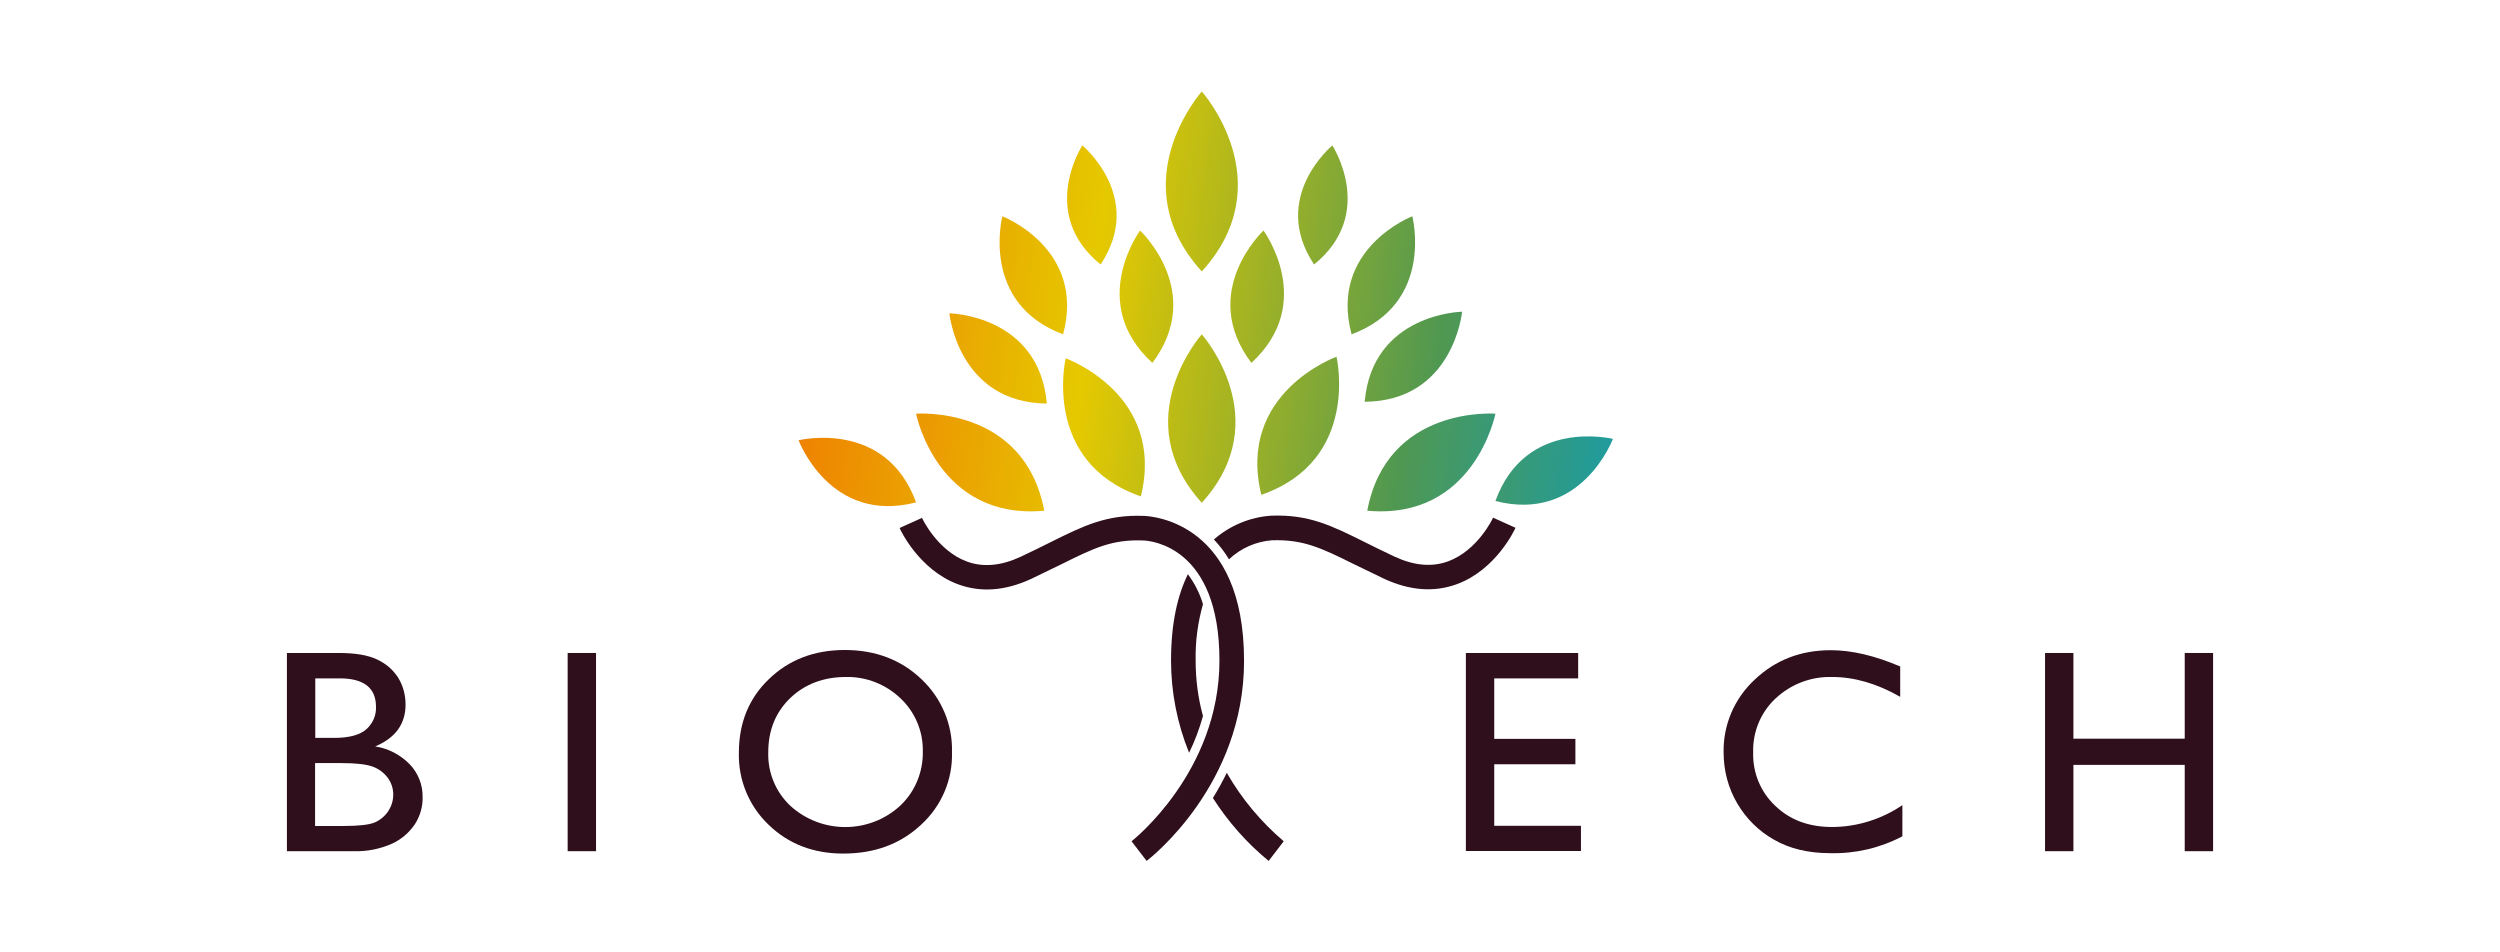 <?xml version="1.0" encoding="utf-8"?>
<!-- Generator: Adobe Illustrator 23.1.0, SVG Export Plug-In . SVG Version: 6.00 Build 0)  -->
<svg version="1.1" id="Слой_1" xmlns="http://www.w3.org/2000/svg" xmlns:xlink="http://www.w3.org/1999/xlink" x="0px" y="0px"
	 viewBox="0 0 1260 480" style="enable-background:new 0 0 1260 480;" xml:space="preserve">
<style type="text/css">
	.st0{fill:#2F0F1B;}
	.st1{fill:url(#SVGID_1_);}
	.st2{fill:url(#SVGID_2_);}
	.st3{fill:url(#SVGID_3_);}
	.st4{fill:url(#SVGID_4_);}
	.st5{fill:url(#SVGID_5_);}
	.st6{fill:url(#SVGID_6_);}
	.st7{fill:url(#SVGID_7_);}
	.st8{fill:url(#SVGID_8_);}
	.st9{fill:url(#SVGID_9_);}
	.st10{fill:url(#SVGID_10_);}
	.st11{fill:url(#SVGID_11_);}
	.st12{fill:url(#SVGID_12_);}
	.st13{fill:url(#SVGID_13_);}
	.st14{fill:url(#SVGID_14_);}
	.st15{fill:url(#SVGID_15_);}
	.st16{fill:url(#SVGID_16_);}
</style>
<g id="Capa_2">
	<g id="Capa_1-2">
		<path class="st0" d="M178.4,429h-33.8v-99.9h26.2c8.3,0,14.7,1.1,19.3,3.3c4.3,2,8,5.1,10.6,9.2c2.5,4.1,3.7,8.7,3.7,13.5
			c0,9.8-5.1,16.8-15.3,21.1c6.6,1,12.7,4.2,17.4,9c4.3,4.5,6.6,10.4,6.5,16.6c0.1,4.8-1.3,9.6-3.9,13.6c-2.9,4.3-6.9,7.7-11.5,9.8
			C191.5,427.9,185,429.2,178.4,429z M171.2,341.9h-12.3v30h9.5c7.6,0,13.1-1.5,16.3-4.4c3.2-2.9,5-7,4.8-11.3
			C189.5,346.7,183.4,341.9,171.2,341.9z M172.2,384.6h-13.4v31.7H173c7.8,0,13.1-0.6,15.9-1.8c2.8-1.2,5.1-3.2,6.8-5.7
			c1.6-2.5,2.5-5.3,2.5-8.3c0-3-0.9-5.9-2.7-8.4c-1.9-2.6-4.6-4.6-7.6-5.7C184.6,385.2,179.4,384.6,172.2,384.6L172.2,384.6z"/>
		<path class="st0" d="M286.1,329.1h14.3V429h-14.3V329.1z"/>
		<path class="st0" d="M425.8,327.6c15.4,0,28.3,4.9,38.6,14.7c10.1,9.5,15.8,22.9,15.4,36.8c0.4,13.9-5.3,27.2-15.6,36.6
			c-10.4,9.7-23.4,14.5-39.2,14.5c-15,0-27.6-4.8-37.6-14.5c-9.9-9.4-15.4-22.7-15-36.4c0-14.9,5-27.3,15.1-37
			C397.6,332.5,410.4,327.6,425.8,327.6z M426.4,341.2c-11.4,0-20.8,3.6-28.2,10.7c-7.4,7.2-11,16.3-11,27.3
			c-0.3,10.1,3.7,19.9,11.1,26.9c15.8,14.4,40,14.3,55.6-0.2c7.4-7.1,11.4-17,11.2-27.2c0.2-10.1-3.9-19.8-11.2-26.7
			C446.5,344.9,436.6,341,426.4,341.2z"/>
		<path class="st0" d="M738.8,329.1h56.6v12.8h-42.3v30.5H794v12.8h-40.9v31h43.7v12.7h-58V329.1z"/>
		<path class="st0" d="M958.8,405.8v15.7c-11.2,5.9-23.7,8.8-36.3,8.5c-11.2,0-20.6-2.3-28.4-6.8c-7.7-4.3-14.1-10.7-18.6-18.4
			c-4.5-7.7-6.8-16.5-6.8-25.5c-0.3-13.9,5.4-27.2,15.6-36.7c10.4-9.9,23.2-14.9,38.4-14.9c10.5,0,22.1,2.7,35,8.2v15.3
			c-11.7-6.7-23.1-10-34.3-10c-10.6-0.3-20.8,3.6-28.5,10.8c-7.5,7-11.6,16.9-11.3,27.2c-0.3,10.2,3.7,20,11.2,27
			c7.4,7.1,16.9,10.6,28.5,10.6C935.9,416.8,948.3,412.9,958.8,405.8z"/>
		<path class="st0" d="M1101.1,329.1h14.3V429h-14.3v-43.5H1045V429h-14.3v-99.9h14.3v43.2h56.1V329.1z"/>
		<path class="st0" d="M618.3,389.5c-2.2,4.5-4.6,8.8-7,12.7c7.7,12,17.1,22.7,28.1,31.7l7.6-9.9
			C635.5,414.2,625.8,402.6,618.3,389.5z"/>
		<path class="st0" d="M598.7,289.4c-5.1,10.4-8.5,24.4-8.5,43.5c0,15.9,3.1,31.7,9.1,46.5c2.9-5.9,5.2-12.1,7-18.5
			c-2.5-9.1-3.7-18.5-3.7-28c-0.2-9.6,1.1-19.2,3.7-28.4C604.7,299.1,602.1,294,598.7,289.4z"/>
		<path class="st0" d="M752.5,260.9c0,0.2-7.7,16.5-22.6,22c-8.1,3-17.2,2.2-26.9-2.3c-5.6-2.6-10.6-5.1-15-7.3
			c-17.1-8.5-28.4-14.1-47.3-13.4c-10.7,0.7-20.9,5-28.9,12c2.9,3.1,5.5,6.4,7.6,10c5.9-5.6,13.6-9,21.7-9.6
			c15.8-0.5,24.9,3.9,41.4,12.1c4.5,2.2,9.6,4.7,15.3,7.4c12.9,5.9,25.1,6.8,36.5,2.6c19.8-7.3,29.2-27.6,29.5-28.4L752.5,260.9z"/>
		<path class="st0" d="M577.9,433.9l-7.6-9.9c0.4-0.3,44.3-34.8,44.3-91.1c0-57.5-34.6-60.4-38.5-60.5c-15.8-0.6-24.9,3.9-41.4,12.1
			c-4.5,2.2-9.6,4.7-15.3,7.4c-12.9,5.9-25.1,6.8-36.5,2.6c-19.8-7.3-29.2-27.6-29.5-28.4l11.3-5.1c0,0.2,7.7,16.5,22.6,22
			c8.1,3,17.2,2.2,26.9-2.3c5.6-2.6,10.6-5.1,15-7.3c17.1-8.5,28.4-14.1,47.3-13.4c5.1,0.2,50.5,3.8,50.5,73
			C627.1,395.5,579.9,432.4,577.9,433.9z"/>
		
			<linearGradient id="SVGID_1_" gradientUnits="userSpaceOnUse" x1="375.615" y1="420.563" x2="886.169" y2="353.622" gradientTransform="matrix(1 0 0 -1 0 481.86)">
			<stop  offset="0" style="stop-color:#F26A02"/>
			<stop  offset="0.36" style="stop-color:#E5C900"/>
			<stop  offset="0.7" style="stop-color:#519850"/>
			<stop  offset="1" style="stop-color:#009DCF"/>
		</linearGradient>
		<path class="st1" d="M605.7,46.1c0,0-40.8,45.8,0,90.7C646.6,91.9,605.7,46.1,605.7,46.1z"/>
		
			<linearGradient id="SVGID_2_" gradientUnits="userSpaceOnUse" x1="360.218" y1="303.115" x2="870.772" y2="236.174" gradientTransform="matrix(1 0 0 -1 0 481.86)">
			<stop  offset="0" style="stop-color:#F26A02"/>
			<stop  offset="0.36" style="stop-color:#E5C900"/>
			<stop  offset="0.7" style="stop-color:#519850"/>
			<stop  offset="1" style="stop-color:#009DCF"/>
		</linearGradient>
		<path class="st2" d="M605.7,168.5c0,0-38.2,42.8,0,84.9C643.9,211.4,605.7,168.5,605.7,168.5z"/>
		
			<linearGradient id="SVGID_3_" gradientUnits="userSpaceOnUse" x1="375.114" y1="416.807" x2="885.685" y2="349.866" gradientTransform="matrix(1 0 0 -1 0 481.86)">
			<stop  offset="0" style="stop-color:#F26A02"/>
			<stop  offset="0.36" style="stop-color:#E5C900"/>
			<stop  offset="0.7" style="stop-color:#519850"/>
			<stop  offset="1" style="stop-color:#009DCF"/>
		</linearGradient>
		<path class="st3" d="M671.5,73.3c0,0,22.4,34.4-9.2,60C639.8,99.5,671.5,73.3,671.5,73.3z"/>
		
			<linearGradient id="SVGID_4_" gradientUnits="userSpaceOnUse" x1="360.556" y1="305.799" x2="871.127" y2="238.858" gradientTransform="matrix(1 0 0 -1 0 481.86)">
			<stop  offset="0" style="stop-color:#F26A02"/>
			<stop  offset="0.36" style="stop-color:#E5C900"/>
			<stop  offset="0.7" style="stop-color:#519850"/>
			<stop  offset="1" style="stop-color:#009DCF"/>
		</linearGradient>
		<path class="st4" d="M673.6,179.8c0,0,12.2,52.2-37.9,69.6C623.1,197.9,673.6,179.8,673.6,179.8z"/>
		
			<linearGradient id="SVGID_5_" gradientUnits="userSpaceOnUse" x1="346.294" y1="298.05" x2="856.848" y2="231.109" gradientTransform="matrix(1 0 0 -1 0 481.86)">
			<stop  offset="0" style="stop-color:#F26A02"/>
			<stop  offset="0.36" style="stop-color:#E5C900"/>
			<stop  offset="0.7" style="stop-color:#519850"/>
			<stop  offset="1" style="stop-color:#009DCF"/>
		</linearGradient>
		<path class="st5" d="M753.7,208.5c0,0-10.6,53.8-64.6,48.9C699.1,204.2,753.7,208.5,753.7,208.5z"/>
		
			<linearGradient id="SVGID_6_" gradientUnits="userSpaceOnUse" x1="368.595" y1="367.104" x2="879.166" y2="300.163" gradientTransform="matrix(1 0 0 -1 0 481.86)">
			<stop  offset="0" style="stop-color:#F26A02"/>
			<stop  offset="0.36" style="stop-color:#E5C900"/>
			<stop  offset="0.7" style="stop-color:#519850"/>
			<stop  offset="1" style="stop-color:#009DCF"/>
		</linearGradient>
		<path class="st6" d="M636.8,116.2c0,0,26.9,36.4-6.1,66.7C603.7,147.1,636.8,116.2,636.8,116.2z"/>
		
			<linearGradient id="SVGID_7_" gradientUnits="userSpaceOnUse" x1="371.044" y1="385.782" x2="881.615" y2="318.859" gradientTransform="matrix(1 0 0 -1 0 481.86)">
			<stop  offset="0" style="stop-color:#F26A02"/>
			<stop  offset="0.36" style="stop-color:#E5C900"/>
			<stop  offset="0.7" style="stop-color:#519850"/>
			<stop  offset="1" style="stop-color:#009DCF"/>
		</linearGradient>
		<path class="st7" d="M711.8,109c0,0,11.4,43.8-30.6,59.5C669.6,125.3,711.8,109,711.8,109z"/>
		
			<linearGradient id="SVGID_8_" gradientUnits="userSpaceOnUse" x1="366.034" y1="347.479" x2="876.588" y2="280.539" gradientTransform="matrix(1 0 0 -1 0 481.86)">
			<stop  offset="0" style="stop-color:#F26A02"/>
			<stop  offset="0.36" style="stop-color:#E5C900"/>
			<stop  offset="0.7" style="stop-color:#519850"/>
			<stop  offset="1" style="stop-color:#009DCF"/>
		</linearGradient>
		<path class="st8" d="M736.9,157.1c0,0-4.3,45-49.1,45.4C691.7,157.9,736.9,157.1,736.9,157.1z"/>
		
			<linearGradient id="SVGID_9_" gradientUnits="userSpaceOnUse" x1="359.856" y1="300.405" x2="870.41" y2="233.464" gradientTransform="matrix(1 0 0 -1 0 481.86)">
			<stop  offset="0" style="stop-color:#F26A02"/>
			<stop  offset="0.36" style="stop-color:#E5C900"/>
			<stop  offset="0.7" style="stop-color:#519850"/>
			<stop  offset="1" style="stop-color:#009DCF"/>
		</linearGradient>
		<path class="st9" d="M812.9,221.2c0,0-15.8,42.5-59.2,31.3C768.9,210.3,812.9,221.2,812.9,221.2z"/>
		
			<linearGradient id="SVGID_10_" gradientUnits="userSpaceOnUse" x1="373.14" y1="401.749" x2="883.694" y2="334.808" gradientTransform="matrix(1 0 0 -1 0 481.86)">
			<stop  offset="0" style="stop-color:#F26A02"/>
			<stop  offset="0.36" style="stop-color:#E5C900"/>
			<stop  offset="0.7" style="stop-color:#519850"/>
			<stop  offset="1" style="stop-color:#009DCF"/>
		</linearGradient>
		<path class="st10" d="M545.5,73.3c0,0-22.4,34.4,9.2,60C577.2,99.5,545.5,73.3,545.5,73.3z"/>
		
			<linearGradient id="SVGID_11_" gradientUnits="userSpaceOnUse" x1="358.804" y1="292.346" x2="869.358" y2="225.405" gradientTransform="matrix(1 0 0 -1 0 481.86)">
			<stop  offset="0" style="stop-color:#F26A02"/>
			<stop  offset="0.36" style="stop-color:#E5C900"/>
			<stop  offset="0.7" style="stop-color:#519850"/>
			<stop  offset="1" style="stop-color:#009DCF"/>
		</linearGradient>
		<path class="st11" d="M537.1,180.6c0,0-12.2,52.2,37.9,69.6C587.6,198.6,537.1,180.6,537.1,180.6z"/>
		
			<linearGradient id="SVGID_12_" gradientUnits="userSpaceOnUse" x1="372.676" y1="264.426" x2="883.247" y2="197.486" gradientTransform="matrix(1 0 0 -1 0 481.86)">
			<stop  offset="0" style="stop-color:#F26A02"/>
			<stop  offset="0.36" style="stop-color:#E5C900"/>
			<stop  offset="0.7" style="stop-color:#519850"/>
			<stop  offset="1" style="stop-color:#009DCF"/>
		</linearGradient>
		<path class="st12" d="M461.7,208.5c0,0,10.6,53.8,64.6,48.9C516.3,204.2,461.7,208.5,461.7,208.5z"/>
		
			<linearGradient id="SVGID_13_" gradientUnits="userSpaceOnUse" x1="367.645" y1="359.878" x2="878.216" y2="292.938" gradientTransform="matrix(1 0 0 -1 0 481.86)">
			<stop  offset="0" style="stop-color:#F26A02"/>
			<stop  offset="0.36" style="stop-color:#E5C900"/>
			<stop  offset="0.7" style="stop-color:#519850"/>
			<stop  offset="1" style="stop-color:#009DCF"/>
		</linearGradient>
		<path class="st13" d="M574.6,116.2c0,0-26.9,36.4,6.2,66.7C607.7,147.1,574.6,116.2,574.6,116.2z"/>
		
			<linearGradient id="SVGID_14_" gradientUnits="userSpaceOnUse" x1="368.07" y1="363.105" x2="878.64" y2="296.165" gradientTransform="matrix(1 0 0 -1 0 481.86)">
			<stop  offset="0" style="stop-color:#F26A02"/>
			<stop  offset="0.36" style="stop-color:#E5C900"/>
			<stop  offset="0.7" style="stop-color:#519850"/>
			<stop  offset="1" style="stop-color:#009DCF"/>
		</linearGradient>
		<path class="st14" d="M505.2,109c0,0-11.4,43.8,30.6,59.5C547.4,125.3,505.2,109,505.2,109z"/>
		
			<linearGradient id="SVGID_15_" gradientUnits="userSpaceOnUse" x1="362.374" y1="319.564" x2="872.928" y2="252.641" gradientTransform="matrix(1 0 0 -1 0 481.86)">
			<stop  offset="0" style="stop-color:#F26A02"/>
			<stop  offset="0.36" style="stop-color:#E5C900"/>
			<stop  offset="0.7" style="stop-color:#519850"/>
			<stop  offset="1" style="stop-color:#009DCF"/>
		</linearGradient>
		<path class="st15" d="M478.5,157.9c0,0,4.3,45,49.1,45.5C523.7,158.7,478.5,157.9,478.5,157.9z"/>
		
			<linearGradient id="SVGID_16_" gradientUnits="userSpaceOnUse" x1="353.788" y1="254.188" x2="864.359" y2="187.247" gradientTransform="matrix(1 0 0 -1 0 481.86)">
			<stop  offset="0" style="stop-color:#F26A02"/>
			<stop  offset="0.36" style="stop-color:#E5C900"/>
			<stop  offset="0.7" style="stop-color:#519850"/>
			<stop  offset="1" style="stop-color:#009DCF"/>
		</linearGradient>
		<path class="st16" d="M402.5,221.9c0,0,15.8,42.5,59.2,31.3C446.4,211.1,402.5,221.9,402.5,221.9z"/>
	</g>
</g>
</svg>
